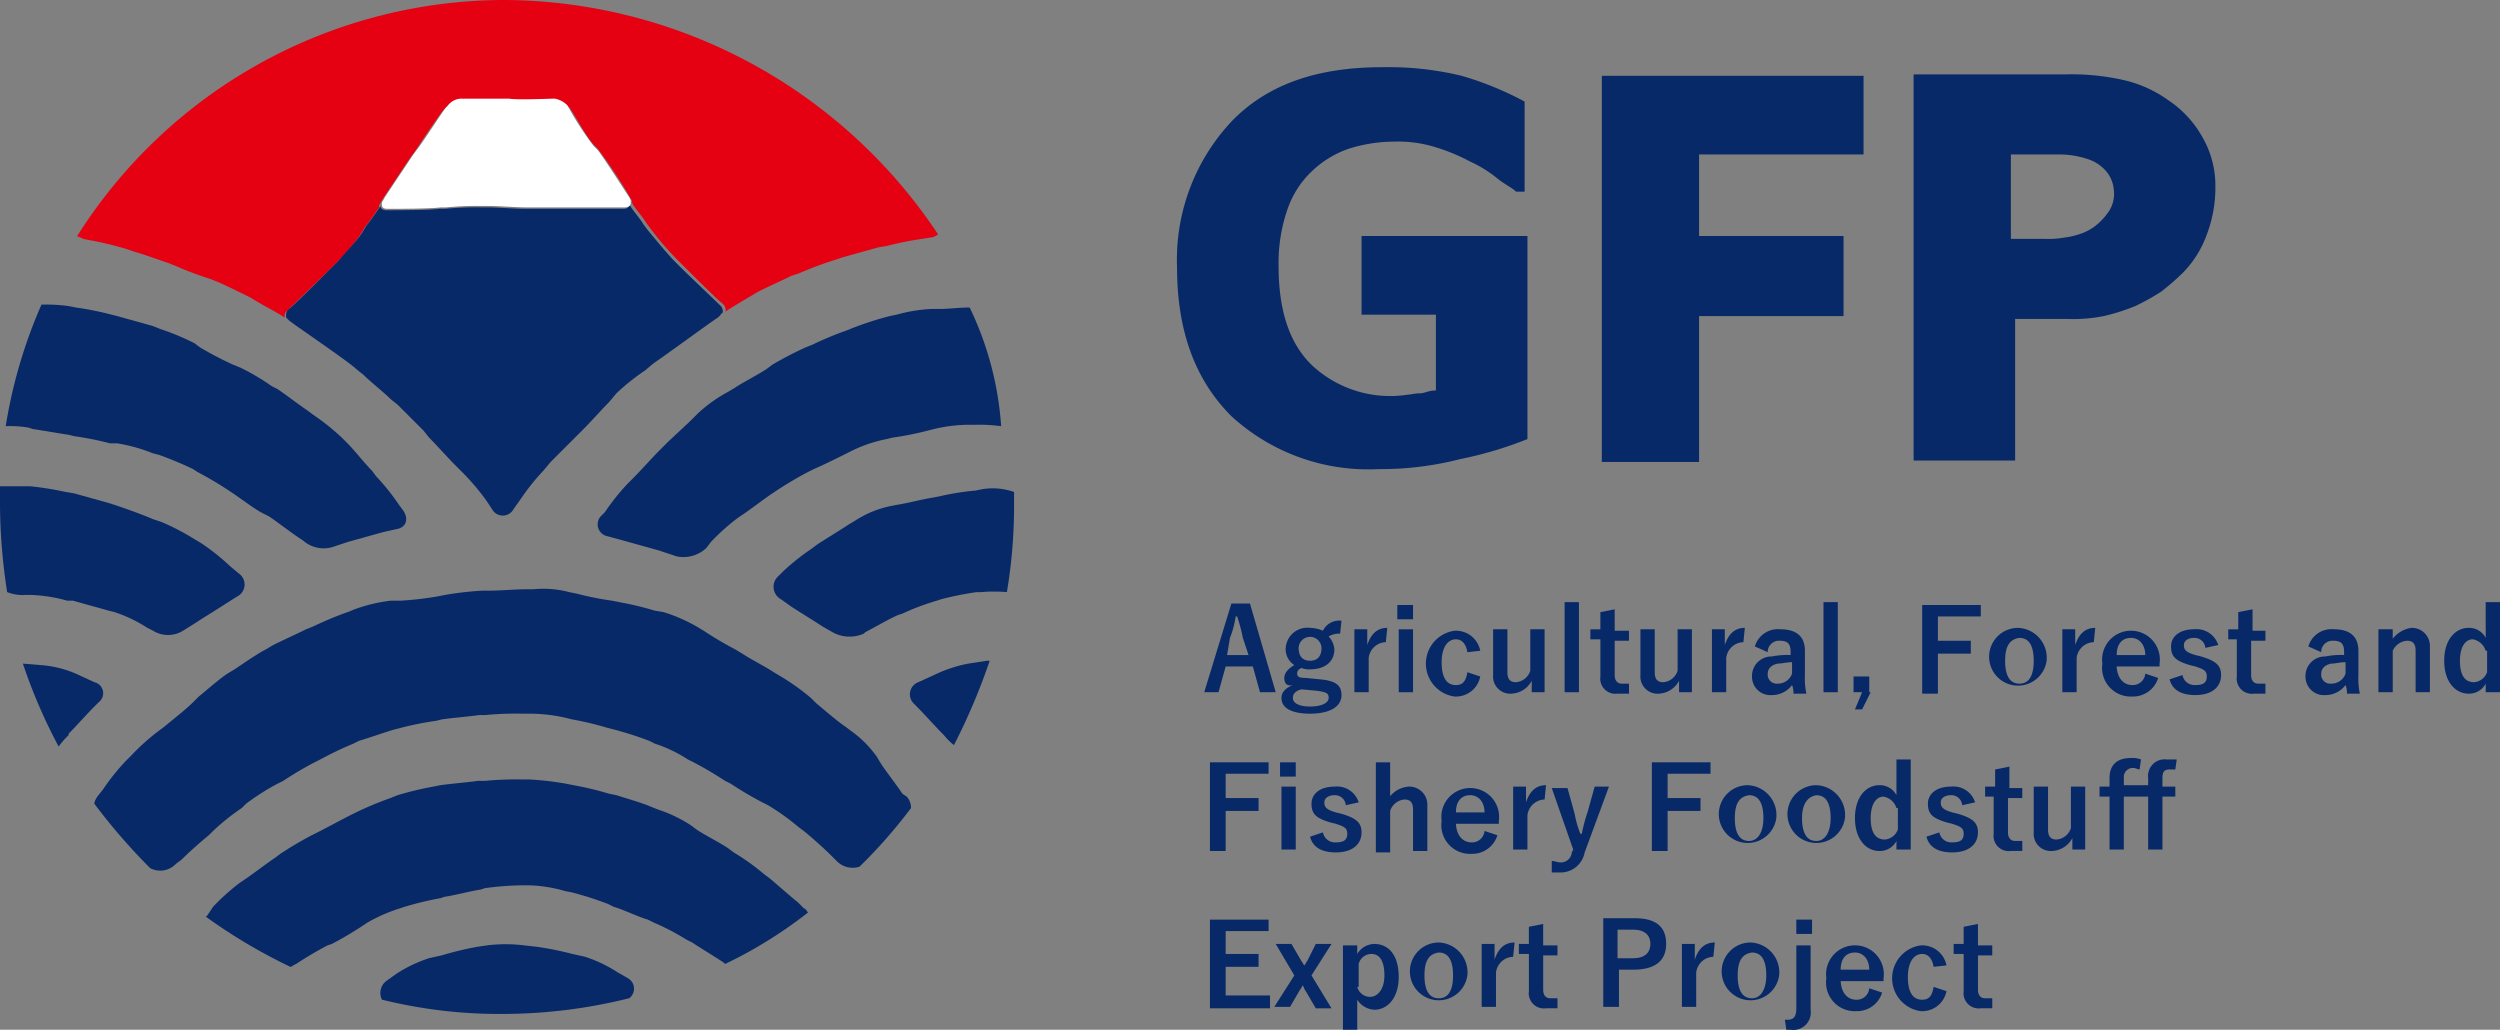 <svg xmlns="http://www.w3.org/2000/svg" width="145.667" height="60" viewBox="0 0 145.667 60">
  <rect x="0" y="0" width="145.667" height="60" fill="#808080" stroke="none"/>
  <g id="logo_en" transform="translate(-0.2)">
    <g id="グループ_5725" data-name="グループ 5725" transform="translate(0.2)">
      <g id="グループ_5724" data-name="グループ 5724" transform="translate(0 17.75)">
        <path id="パス_3790" data-name="パス 3790" d="M2.183,28.55c.583.083,1.5.25,2.083.333l.333.083a18.428,18.428,0,0,1,2.083.417H7.1a9.749,9.749,0,0,1,2.083.583l.333.083a20.353,20.353,0,0,1,2,.833l.25.167A21.077,21.077,0,0,1,13.6,32.133l.25.167c.5.333,1.25.917,1.75,1.167l.333.167c.5.333,1.25.917,1.75,1.25l.25.167a1.816,1.816,0,0,0,1.833.333l.75-.25c.583-.167,1.5-.417,2.083-.583l.75-.167c.583-.083.75-.583.417-1.083l-.25-.333A12.986,12.986,0,0,0,22.183,31.3l-.25-.333c-.417-.417-1-1.167-1.417-1.583l-.333-.333a12.986,12.986,0,0,0-1.667-1.333l-.333-.25c-.5-.333-1.25-.917-1.75-1.25L16.1,26.05a13.263,13.263,0,0,0-1.833-1.083L13.85,24.8a21.1,21.1,0,0,1-1.917-1l-.333-.25a14.377,14.377,0,0,0-2-.833l-.417-.167c-.583-.167-1.5-.417-2.083-.583l-.333-.083a18.428,18.428,0,0,0-2.083-.417l-.417-.083A9.569,9.569,0,0,0,2.683,21.3,28.952,28.952,0,0,0,.6,28.383a6.324,6.324,0,0,1,1.333.083Z" transform="translate(-0.267 -21.3)" fill="#082967"/>
        <path id="パス_3791" data-name="パス 3791" d="M4.467,50.483c.417-.417,1.083-1.167,1.5-1.583l.25-.25a.658.658,0,0,0-.25-1.167l-1.083-.5a6.337,6.337,0,0,0-2.083-.5l-1-.083h0a31.3,31.3,0,0,0,2.083,4.833,4.764,4.764,0,0,1,.583-.667Z" transform="translate(-0.467 -25.483)" fill="#082967"/>
        <path id="パス_3792" data-name="パス 3792" d="M1.7,40.333h.333a9.046,9.046,0,0,1,2.083.333H4.45c.583.167,1.5.417,2.083.583l.333.083a8.111,8.111,0,0,1,1.917.917l.333.167a1.655,1.655,0,0,0,1.75,0L11.533,42c.5-.333,1.333-.833,1.833-1.167l.667-.417a.781.781,0,0,0,.083-1.333l-.5-.417a12.986,12.986,0,0,0-1.667-1.333l-.417-.25a13.876,13.876,0,0,0-1.917-1l-.5-.167c-.583-.25-1.5-.583-2-.75L6.617,35c-.583-.167-1.5-.417-2.083-.583l-.5-.083A18.047,18.047,0,0,0,1.95,34H.2v1.083a33.921,33.921,0,0,0,.417,5.083A2.461,2.461,0,0,0,1.7,40.333Z" transform="translate(-0.2 -23.417)" fill="#082967"/>
        <path id="パス_3793" data-name="パス 3793" d="M41.217,68l-.583-.333a8.111,8.111,0,0,0-1.917-.917l-.75-.167a18.427,18.427,0,0,0-2.083-.417l-.75-.083a8.712,8.712,0,0,0-2.083,0l-.583.083a18.9,18.9,0,0,0-2.083.5l-.75.167a8.111,8.111,0,0,0-1.917.917l-.583.417a.883.883,0,0,0-.25,1.083,28.425,28.425,0,0,0,7.083.833,30.479,30.479,0,0,0,7.333-.917A.7.7,0,0,0,41.217,68Z" transform="translate(-4.633 -28.754)" fill="#082967"/>
        <path id="パス_3794" data-name="パス 3794" d="M53.883,53.11c-.333-.5-.917-1.25-1.25-1.75l-.25-.417a6.408,6.408,0,0,0-1.5-1.5l-.333-.25c-.5-.333-1.25-1-1.667-1.333l-.333-.333a13.284,13.284,0,0,0-1.75-1.25l-.417-.25c-.5-.333-1.333-.75-1.833-1.083l-.417-.25A21.078,21.078,0,0,1,42.3,43.61l-.417-.25a9.55,9.55,0,0,0-1.917-.833l-.5-.083a18.9,18.9,0,0,0-2.083-.5l-.417-.083a18.427,18.427,0,0,1-2.083-.417l-.417-.083a5.889,5.889,0,0,0-2.083-.167h-.417c-.583,0-1.583.083-2.167.083h-.417a19.169,19.169,0,0,0-2.167.25l-.417.083a19.169,19.169,0,0,1-2.167.25H24.05a9.47,9.47,0,0,0-2.083.5l-.417.167a20.354,20.354,0,0,0-2,.833l-.417.167c-.5.25-1.417.667-1.917.917l-.417.25c-.5.25-1.333.833-1.833,1.167l-.417.25c-.5.333-1.25,1-1.667,1.333l-.333.333c-.417.417-1.167,1-1.667,1.417l-.333.25A12.809,12.809,0,0,0,8.967,50.86l-.333.333A12.986,12.986,0,0,0,7.3,52.86l-.333.417c-.083.167-.167.25-.167.417a34.957,34.957,0,0,0,3.25,3.75,1.253,1.253,0,0,0,1.5-.25l.333-.25c.417-.417,1.167-1.083,1.583-1.417l.25-.25a12.986,12.986,0,0,1,1.667-1.333l.25-.25a13.7,13.7,0,0,1,1.833-1.167l.333-.167a21.077,21.077,0,0,1,1.833-1.083l.333-.167a20.025,20.025,0,0,1,1.917-.917l.333-.167c.583-.167,1.5-.5,2.083-.667l.333-.083a18.427,18.427,0,0,1,2.083-.417l.333-.083c.583-.083,1.583-.167,2.167-.25h.333a18.834,18.834,0,0,1,2.167-.083h.417a9.608,9.608,0,0,1,2.167.25l.333.083a18.9,18.9,0,0,1,2.083.5l.333.083a20.108,20.108,0,0,1,2.083.667l.333.167a8.111,8.111,0,0,1,1.917.917l.333.167A21.078,21.078,0,0,1,43.55,52.36l.333.167a21.077,21.077,0,0,0,1.833,1.083l.333.167a13.284,13.284,0,0,1,1.75,1.25l.333.25c.417.333,1.167,1,1.583,1.417l.333.333a1.3,1.3,0,0,0,1.333.333,29.342,29.342,0,0,0,3-3.417.946.946,0,0,0-.25-.667Z" transform="translate(-1.3 -24.61)" fill="#082967"/>
        <path id="パス_3795" data-name="パス 3795" d="M49.1,61.667c-.417-.333-1.167-1-1.667-1.417L47.1,60a13.283,13.283,0,0,0-1.75-1.25l-.333-.25c-.5-.333-1.333-.75-1.833-1.083l-.333-.25a8.111,8.111,0,0,0-1.917-.917l-.417-.167c-.583-.25-1.5-.5-2-.667l-.417-.083a18.9,18.9,0,0,0-2.083-.5L35.6,54.75a17.179,17.179,0,0,0-2.167-.25h-.417a18.835,18.835,0,0,0-2.167.083h-.417c-.583.083-1.583.167-2.167.25l-.417.083a18.9,18.9,0,0,0-2.083.5l-.417.167a20.355,20.355,0,0,0-2,.833l-.333.167c-.5.25-1.417.75-1.917,1l-.333.167a21.077,21.077,0,0,0-1.833,1.083l-.333.25c-.5.333-1.25.917-1.75,1.25l-.25.167a12.809,12.809,0,0,0-1.583,1.417l-.333.5L14.6,62.5a31.86,31.86,0,0,0,4.917,2.917.291.291,0,0,0,.167-.083l.167-.083a21.077,21.077,0,0,1,1.833-1.083l.25-.083A21.079,21.079,0,0,0,23.767,63l.25-.167A9.549,9.549,0,0,1,25.933,62l.25-.083a18.9,18.9,0,0,1,2.083-.5l.25-.083c.583-.083,1.5-.333,2.083-.417l.25-.083a17.6,17.6,0,0,1,2.167-.167h.417A8.378,8.378,0,0,1,35.517,61l.417.083a20.109,20.109,0,0,1,2.083.667l.333.167c.583.167,1.417.583,2,.75l.333.167a13.876,13.876,0,0,1,1.917,1l.333.167c.5.333,1.333.833,1.833,1.167l.083.083a26.066,26.066,0,0,0,4.833-3c-.083-.083-.083-.167-.25-.25Z" transform="translate(-2.6 -26.833)" fill="#082967"/>
        <path id="パス_3796" data-name="パス 3796" d="M67.219,46.367a8.065,8.065,0,0,0-2,.667l-.917.417a.756.756,0,0,0-.25,1.25l.167.167c.417.417,1.083,1.167,1.5,1.583l.083.083a3.85,3.85,0,0,0,.583.583A36.229,36.229,0,0,0,68.469,46.2H68.3Z" transform="translate(-10.803 -25.45)" fill="#082967"/>
        <path id="パス_3797" data-name="パス 3797" d="M61.5,21.583a9.046,9.046,0,0,0-2.083.333L59,22a20.109,20.109,0,0,0-2.083.667l-.417.167a20.355,20.355,0,0,0-2,.833l-.417.167a21.1,21.1,0,0,0-1.917,1l-.333.25c-.5.333-1.333.75-1.833,1.083l-.417.25a8.41,8.41,0,0,0-1.75,1.25L47.5,28c-.417.417-1.167,1.083-1.583,1.5l-.333.333c-.417.417-1.083,1.167-1.5,1.583l-.333.333a12.986,12.986,0,0,0-1.333,1.667l-.25.25a.707.707,0,0,0,.417,1.167l.917.25c.583.167,1.5.417,2.083.583l1,.333a1.934,1.934,0,0,0,1.75-.5l.25-.333a12.809,12.809,0,0,1,1.583-1.417l.25-.167c.5-.333,1.25-.917,1.75-1.25l.25-.167a21.077,21.077,0,0,1,1.833-1.083l.333-.167C55.166,30.667,56,30.25,56.5,30l.333-.167a8.065,8.065,0,0,1,2-.667l.333-.083a18.428,18.428,0,0,0,2.083-.417l.333-.083a8.9,8.9,0,0,1,2.083-.25H64a9.57,9.57,0,0,1,1.5.083A18.872,18.872,0,0,0,63.666,21.5c-.583,0-1.25.083-1.667.083Z" transform="translate(-7.166 -21.333)" fill="#082967"/>
        <path id="パス_3798" data-name="パス 3798" d="M66.463,34.19l-.417.083a15.554,15.554,0,0,0-2.083.333l-.417.083c-.583.083-1.5.333-2.083.417l-.417.083a6,6,0,0,0-2,.833l-.417.25c-.5.333-1.333.833-1.833,1.167l-.333.25A12.987,12.987,0,0,0,54.8,39.023l-.25.25a.827.827,0,0,0,.167,1.333l.583.417c.5.333,1.333.833,1.833,1.167l.583.333a2.036,2.036,0,0,0,1.833.083l.083-.083c.5-.25,1.333-.75,1.917-1l.25-.083a14.191,14.191,0,0,1,2-.75l.25-.083a18.427,18.427,0,0,1,2.083-.417h.25a9,9,0,0,1,1.5,0,30.478,30.478,0,0,0,.417-4.75V34.357A3.721,3.721,0,0,0,66.463,34.19Z" transform="translate(-9.213 -23.44)" fill="#082967"/>
      </g>
      <path id="パス_3799" data-name="パス 3799" d="M30.517,0A29.485,29.485,0,0,0,5.6,13.75c.083.083.25.083.333.167L6.35,14a18.9,18.9,0,0,1,2.083.5l.5.167c.583.167,1.5.5,2,.667l.417.167a19.5,19.5,0,0,0,2,.75l.417.167c.583.25,1.417.667,1.917.917l.417.25c.417.25,1.083.583,1.583.917,0-.167,0-.25.083-.333l.083-.083c.167-.167,2.167-2.083,2.583-2.5l.333-.333A12.185,12.185,0,0,0,22.1,13.667l.25-.417a14.137,14.137,0,0,0,.833-1.167.306.306,0,0,1,.083-.25l.083-.167,1.667-2.5.25-.333c.333-.5,1.5-2.25,1.667-2.417l.083-.083a1.448,1.448,0,0,1,.917-.5h.083a24.875,24.875,0,0,1,2.5,0h2.917a.994.994,0,0,1,.75.417h.083c.167.167,1,1.75,1.417,2.167l.25.25a31.406,31.406,0,0,1,1.833,2.75l.083.167a.306.306,0,0,1,.083.25c.25.417.583.75.833,1.167l.25.333A16.664,16.664,0,0,0,40.6,15.167l.333.333c.417.417,2.083,2.083,2.25,2.167l.083.083c.083.083.167.333.083.417.5-.333,1.083-.667,1.5-.917l.417-.25c.5-.25,1.417-.667,1.917-.917l.5-.167a19.5,19.5,0,0,1,2-.75l.5-.167c.583-.167,1.5-.417,2.083-.583l.5-.083a18.428,18.428,0,0,1,2.083-.417l.5-.083c.167,0,.25-.083.417-.167A30.525,30.525,0,0,0,30.517,0Z" transform="translate(-1.1)" fill="#e50012"/>
      <path id="パス_3800" data-name="パス 3800" d="M45.533,20.217l-.083-.083c-.167-.167-1.833-1.75-2.25-2.167l-.333-.333C42.45,17.217,41.7,16.3,41.283,15.8l-.25-.333c-.25-.417-.583-.75-.833-1.167,0,.167-.167.25-.333.25h-5.75c-.583,0-1.583-.083-2.167-.083h-.333a18.835,18.835,0,0,0-2.167.083h-.333c-.583.083-2.583.083-2.833.083h-.25c-.167,0-.333-.083-.333-.25a14.136,14.136,0,0,1-.833,1.167l-.25.417c-.333.5-1,1.167-1.333,1.583l-.333.333c-.417.417-2.417,2.417-2.583,2.5l-.083.083a.5.5,0,0,0-.083.333c0,.083,0,.083.083.167l.083.083c.167.167,3.5,2.417,3.917,2.833l.417.333c.417.417,1.167,1,1.583,1.417l.417.333,1.5,1.5.333.417c.417.417,1.083,1.167,1.5,1.583l.417.417a13.6,13.6,0,0,1,1.417,1.667l.333.5a.708.708,0,0,0,1.25,0l.417-.583A12.986,12.986,0,0,1,35.2,29.8l.417-.5,1.5-1.5.417-.417c.417-.417,1.083-1.167,1.5-1.583l.417-.5a12.986,12.986,0,0,1,1.667-1.333l.5-.417c.5-.333,3.583-2.583,3.75-2.667l.167-.167a.082.082,0,0,1,.083-.083C45.7,20.55,45.617,20.3,45.533,20.217Z" transform="translate(-3.533 -2.383)" fill="#082967"/>
      <path id="パス_3801" data-name="パス 3801" d="M41.4,12.817l-.083-.167c-.167-.25-1.5-2.333-1.833-2.75l-.25-.25a18.826,18.826,0,0,1-1.417-2.167l-.083-.167a1.353,1.353,0,0,0-.75-.417H36.9c-.25,0-2.083.083-2.583,0H31.483a.994.994,0,0,0-.75.417L30.65,7.4c-.167.167-1.333,2-1.667,2.417l-.25.333-1.667,2.5-.083.167a.306.306,0,0,0-.083.25c0,.167.083.25.333.25h.25c.333,0,2.25,0,2.833-.083h.333a18.835,18.835,0,0,1,2.167-.083h.333c.583,0,1.583.083,2.167.083h5.75c.167,0,.333-.083.333-.25C41.4,12.983,41.4,12.9,41.4,12.817Z" transform="translate(-4.65 -1.15)" fill="#fff"/>
    </g>
    <g id="グループ_5732" data-name="グループ 5732" transform="translate(68.783 3.917)">
      <g id="グループ_5729" data-name="グループ 5729">
        <g id="グループ_5728" data-name="グループ 5728">
          <g id="グループ_5727" data-name="グループ 5727">
            <g id="グループ_5726" data-name="グループ 5726">
              <path id="パス_3802" data-name="パス 3802" d="M102.917,26.367A22.424,22.424,0,0,1,99,27.533a18.536,18.536,0,0,1-4.75.583,11.8,11.8,0,0,1-8.583-3.083C83.583,22.95,82.5,20.117,82.5,16.367a11.777,11.777,0,0,1,3.167-8.5c2.083-2.167,5-3.167,8.75-3.167a18.138,18.138,0,0,1,4.667.5,18.913,18.913,0,0,1,3.667,1.5v5.25h-.5c-.25-.25-.667-.417-1.167-.833a7.26,7.26,0,0,0-1.5-.917,11.1,11.1,0,0,0-2-.833,7.375,7.375,0,0,0-2.417-.333A8.944,8.944,0,0,0,92.5,9.45a5.88,5.88,0,0,0-2.167,1.333,5.5,5.5,0,0,0-1.417,2.25,9.515,9.515,0,0,0-.5,3.25c0,2.667.667,4.583,2,5.833a6.677,6.677,0,0,0,5.5,1.667c.167,0,.417-.083.75-.083.25,0,.5-.167.917-.167V19.117H93.25V14.533h9.667Z" transform="translate(-82.5 -4.7)" fill="#082967"/>
              <path id="パス_3803" data-name="パス 3803" d="M127.45,9.883h-9.583v4.75h8.417V19.3h-8.417v8.5H112.2V5.3h15.25Z" transform="translate(-87.45 -4.8)" fill="#082967"/>
              <path id="パス_3804" data-name="パス 3804" d="M151.583,11.783a7.659,7.659,0,0,1-.5,2.75,6.118,6.118,0,0,1-1.417,2.25,14.488,14.488,0,0,1-1.25,1.083,13.483,13.483,0,0,1-1.5.833,11.8,11.8,0,0,1-1.833.583,9.148,9.148,0,0,1-2.167.167h-3V27.7H134V5.2h8.833a13.96,13.96,0,0,1,3.417.333A7.262,7.262,0,0,1,148.833,6.7a6.241,6.241,0,0,1,2,2.167A5.63,5.63,0,0,1,151.583,11.783Zm-5.917.167a1.9,1.9,0,0,0-.5-1.167,2.393,2.393,0,0,0-1.083-.667,5.233,5.233,0,0,0-1.583-.25h-2.833v4.917h1.917a5.518,5.518,0,0,0,1.25-.083,4.4,4.4,0,0,0,1-.25,3,3,0,0,0,.75-.417,3.661,3.661,0,0,0,.833-.917A1.844,1.844,0,0,0,145.667,11.95Z" transform="translate(-91.083 -4.783)" fill="#082967"/>
            </g>
          </g>
        </g>
      </g>
      <g id="グループ_5731" data-name="グループ 5731" transform="translate(1.583 31.167)">
        <g id="グループ_5730" data-name="グループ 5730">
          <path id="パス_3805" data-name="パス 3805" d="M88.567,47.367H87.65l-.417-1.5H85.65l-.417,1.5H84.4L85.983,42.2h1.083ZM86.65,44.2a9.424,9.424,0,0,0-.333-1.25h-.083A5.482,5.482,0,0,1,85.9,44.2l-.167,1h1.25Z" transform="translate(-84.4 -42.117)" fill="#082967"/>
          <path id="パス_3806" data-name="パス 3806" d="M93.217,44.15a1.291,1.291,0,0,0-.667.167,1.241,1.241,0,0,1,.333.75c0,.75-.583,1.167-1.417,1.167a1.057,1.057,0,0,1-.5-.083c-.167.083-.25.167-.25.333s.083.25.5.25l.833.083c1,.083,1.25.417,1.25.917,0,.667-.667,1.083-1.833,1.083-1.083,0-1.667-.333-1.667-.917,0-.333.25-.583.667-.75-.333.083-.5-.083-.5-.417,0-.25.167-.5.583-.75a1.091,1.091,0,0,1-.5-1,1.265,1.265,0,0,1,1.417-1.167,1.99,1.99,0,0,1,.75.167A1.057,1.057,0,0,1,93.3,43.4Zm-2.25,3.25q-.5.125-.5.5c0,.333.417.5,1,.5.75,0,1.083-.25,1.083-.5s-.083-.333-.667-.417ZM90.8,44.983c0,.5.25.75.667.75s.667-.25.667-.75a.667.667,0,0,0-1.333,0Z" transform="translate(-85.3 -42.317)" fill="#082967"/>
          <path id="パス_3807" data-name="パス 3807" d="M96.733,44.733a1.037,1.037,0,0,0-1,.917v2H94.9V43.983h.75V44.9c.25-.75.667-1,1.167-1Z" transform="translate(-86.15 -42.4)" fill="#082967"/>
          <path id="パス_3808" data-name="パス 3808" d="M98.817,43.133H97.9V42.3h.917Zm0,4.25h-.833V43.717h.833Z" transform="translate(-86.65 -42.133)" fill="#082967"/>
          <path id="パス_3809" data-name="パス 3809" d="M102.317,45.35c-.083-.5-.333-.75-.667-.75-.5,0-.833.5-.833,1.333s.25,1.333.833,1.333c.417,0,.583-.25.667-.75l.75.25a1.445,1.445,0,0,1-1.5,1.167,1.935,1.935,0,0,1,0-3.833,1.445,1.445,0,0,1,1.5,1.167Z" transform="translate(-86.983 -42.433)" fill="#082967"/>
          <path id="パス_3810" data-name="パス 3810" d="M107.683,47.667h-.833V47a1.411,1.411,0,0,1-1.167.75,1,1,0,0,1-1.083-1.083V44h.833v2.5c0,.417.167.583.5.583a.958.958,0,0,0,.833-.667V44h.833v3.667Z" transform="translate(-87.767 -42.417)" fill="#082967"/>
          <path id="パス_3811" data-name="パス 3811" d="M110.433,47.35H109.6V42.1h.833Z" transform="translate(-88.6 -42.1)" fill="#082967"/>
          <path id="パス_3812" data-name="パス 3812" d="M112.817,43.85h.833v.583h-.833v2c0,.333.167.5.417.5h.417v.583h-.667a.884.884,0,0,1-1-1V44.35H111.4v-.583h.583v-1l.833-.167Z" transform="translate(-88.9 -42.183)" fill="#082967"/>
          <path id="パス_3813" data-name="パス 3813" d="M117.983,47.667h-.833V47a1.411,1.411,0,0,1-1.167.75,1,1,0,0,1-1.083-1.083V44h.833v2.5c0,.417.167.583.5.583a.958.958,0,0,0,.833-.667V44h.833v3.667Z" transform="translate(-89.483 -42.417)" fill="#082967"/>
          <path id="パス_3814" data-name="パス 3814" d="M121.733,44.733a1.037,1.037,0,0,0-1,.917v2H119.9V43.983h.75V44.9c.25-.75.667-1,1.167-1Z" transform="translate(-90.317 -42.4)" fill="#082967"/>
          <path id="パス_3815" data-name="パス 3815" d="M122.867,45a1.4,1.4,0,0,1,1.5-1c.917,0,1.417.417,1.417,1.25v1.417a4.4,4.4,0,0,0,.083,1.083h-.75a1.238,1.238,0,0,0-.083-.5,1.458,1.458,0,0,1-1.167.583A1.073,1.073,0,0,1,122.7,46.75a1.137,1.137,0,0,1,1.167-1.167,4.4,4.4,0,0,1,1.083-.083v-.167c0-.5-.167-.667-.667-.667a.657.657,0,0,0-.667.667Zm2.167.917c-.333,0-.583.083-.833.083-.417.083-.583.333-.583.583a.526.526,0,0,0,.583.583.868.868,0,0,0,.833-.583Z" transform="translate(-90.783 -42.417)" fill="#082967"/>
          <path id="パス_3816" data-name="パス 3816" d="M128.533,47.35H127.7V42.1h.833Z" transform="translate(-91.617 -42.1)" fill="#082967"/>
          <path id="パス_3817" data-name="パス 3817" d="M130.8,48.217l-.5,1h-.417l.417-1h-.5V47.3h.917v.917Z" transform="translate(-91.967 -42.967)" fill="#082967"/>
          <path id="パス_3818" data-name="パス 3818" d="M138.017,42.967h-2.5v1.417h1.917v.75h-1.917v2.333H134.6V42.3h3.417Z" transform="translate(-92.767 -42.133)" fill="#082967"/>
          <path id="パス_3819" data-name="パス 3819" d="M142.633,45.817a1.683,1.683,0,1,1-1.667-1.917A1.74,1.74,0,0,1,142.633,45.817Zm-2.417,0c0,.833.25,1.333.833,1.333s.833-.5.833-1.333-.25-1.333-.833-1.333C140.467,44.567,140.217,44.983,140.217,45.817Z" transform="translate(-93.55 -42.4)" fill="#082967"/>
          <path id="パス_3820" data-name="パス 3820" d="M146.233,44.733a1.037,1.037,0,0,0-1,.917v2H144.4V43.983h.75V44.9c.25-.75.667-1,1.167-1Z" transform="translate(-94.4 -42.4)" fill="#082967"/>
          <path id="パス_3821" data-name="パス 3821" d="M148.033,46.1c0,.667.333,1.167.917,1.167a.73.73,0,0,0,.75-.667l.75.25a1.526,1.526,0,0,1-1.5,1.083,1.672,1.672,0,0,1-1.75-1.917,1.683,1.683,0,1,1,3.333,0v.167h-2.5Zm1.667-.583c0-.583-.333-1-.833-1s-.833.333-.833,1Z" transform="translate(-94.867 -42.433)" fill="#082967"/>
          <path id="パス_3822" data-name="パス 3822" d="M153.983,45.083a.635.635,0,0,0-.667-.583c-.333,0-.583.167-.583.417s.083.417.667.583l.333.083c.833.25,1.167.5,1.167,1.083,0,.667-.5,1.167-1.5,1.167-.75,0-1.333-.25-1.5-.917l.75-.25a.713.713,0,0,0,.75.583c.5,0,.667-.167.667-.5s-.167-.417-.667-.583l-.333-.083c-.833-.25-1.083-.5-1.083-1.083s.5-1,1.333-1a1.322,1.322,0,0,1,1.417.917Z" transform="translate(-95.65 -42.417)" fill="#082967"/>
          <path id="パス_3823" data-name="パス 3823" d="M157.333,43.85h.833v.583h-.833v2c0,.333.167.5.417.5h.417v.583H157.5a.884.884,0,0,1-1-1V44.35H156v-.583h.583v-1l.833-.167v1.25Z" transform="translate(-96.333 -42.183)" fill="#082967"/>
          <path id="パス_3824" data-name="パス 3824" d="M161.567,45a1.4,1.4,0,0,1,1.5-1c.917,0,1.417.417,1.417,1.25v1.417a4.4,4.4,0,0,0,.083,1.083h-.75a1.239,1.239,0,0,0-.083-.5,1.458,1.458,0,0,1-1.167.583A1.073,1.073,0,0,1,161.4,46.75a1.137,1.137,0,0,1,1.167-1.167,4.4,4.4,0,0,1,1.083-.083v-.167c0-.5-.167-.667-.667-.667a.657.657,0,0,0-.667.667Zm2.167.917c-.333,0-.583.083-.833.083-.417.083-.583.333-.583.583a.526.526,0,0,0,.583.583.868.868,0,0,0,.833-.583Z" transform="translate(-97.233 -42.417)" fill="#082967"/>
          <path id="パス_3825" data-name="パス 3825" d="M167.25,44.65a1.685,1.685,0,0,1,1.167-.75,1.05,1.05,0,0,1,1.083,1.083V47.65h-.833V45.233c0-.417-.167-.583-.5-.583a1,1,0,0,0-.833.583V47.65H166.5V43.983h.833v.667Z" transform="translate(-98.083 -42.4)" fill="#082967"/>
          <path id="パス_3826" data-name="パス 3826" d="M174.35,47.35h-.833v-.5a1.088,1.088,0,0,1-1,.583c-.75,0-1.417-.667-1.417-1.917s.667-1.917,1.417-1.917a1.088,1.088,0,0,1,1,.583V42.1h.833Zm-.833-2.417a.964.964,0,0,0-.75-.667c-.417,0-.75.417-.75,1.25,0,.917.333,1.25.833,1.25a.89.89,0,0,0,.75-.583v-1.25Z" transform="translate(-98.85 -42.1)" fill="#082967"/>
          <path id="パス_3827" data-name="パス 3827" d="M88.217,53.967h-2.5v1.417h1.917v.75H85.717v2.333H84.8V53.3h3.417Z" transform="translate(-84.467 -43.967)" fill="#082967"/>
          <path id="パス_3828" data-name="パス 3828" d="M90.617,54.133H89.7V53.3h.917Zm0,4.25h-.833V54.717h.833Z" transform="translate(-85.283 -43.967)" fill="#082967"/>
          <path id="パス_3829" data-name="パス 3829" d="M93.883,56.083a.635.635,0,0,0-.667-.583c-.333,0-.583.167-.583.417s.083.417.667.583l.333.083c.833.25,1.167.5,1.167,1.083,0,.667-.5,1.167-1.5,1.167-.75,0-1.333-.25-1.5-.917l.75-.25a.713.713,0,0,0,.75.583c.5,0,.667-.167.667-.5s-.167-.417-.667-.583l-.333-.083c-.833-.25-1.083-.5-1.083-1.083s.5-1,1.333-1a1.322,1.322,0,0,1,1.417.917Z" transform="translate(-85.633 -44.25)" fill="#082967"/>
          <path id="パス_3830" data-name="パス 3830" d="M97.15,55.383a1.561,1.561,0,0,1,1.167-.667A1.05,1.05,0,0,1,99.4,55.8v2.667h-.833V56.05c0-.417-.167-.583-.5-.583a.958.958,0,0,0-.833.667V58.55H96.4V53.3h.833v2.083Z" transform="translate(-86.4 -43.967)" fill="#082967"/>
          <path id="パス_3831" data-name="パス 3831" d="M101.833,57.1c0,.667.333,1.167.917,1.167a.73.73,0,0,0,.75-.667l.75.25a1.526,1.526,0,0,1-1.5,1.083A1.672,1.672,0,0,1,101,57.017a1.683,1.683,0,1,1,3.333,0v.167h-2.5Zm1.667-.583c0-.583-.333-1-.833-1s-.833.333-.833,1Z" transform="translate(-87.167 -44.267)" fill="#082967"/>
          <path id="パス_3832" data-name="パス 3832" d="M107.833,55.733a1.037,1.037,0,0,0-1,.917v2H106V54.983h.75V55.9c.25-.75.667-1,1.167-1Z" transform="translate(-88 -44.233)" fill="#082967"/>
          <path id="パス_3833" data-name="パス 3833" d="M110.617,58.833a1.427,1.427,0,0,1-1.5,1.167H108.7v-.667c.167,0,.333.083.5.083a.635.635,0,0,0,.667-.583l.083-.167-1.25-3.583h.917l.417,1.5a6.138,6.138,0,0,0,.333,1.167h.083a9.424,9.424,0,0,1,.333-1.25L111.2,55h.833Z" transform="translate(-88.45 -44.25)" fill="#082967"/>
          <path id="パス_3834" data-name="パス 3834" d="M119.117,53.967h-2.5v1.417h1.917v.75h-1.917v2.333H115.7V53.3h3.417Z" transform="translate(-89.617 -43.967)" fill="#082967"/>
          <path id="パス_3835" data-name="パス 3835" d="M123.733,56.817a1.683,1.683,0,1,1-1.667-1.917A1.74,1.74,0,0,1,123.733,56.817Zm-2.417,0c0,.833.25,1.333.833,1.333.5,0,.833-.5.833-1.333s-.25-1.333-.833-1.333C121.567,55.567,121.317,55.983,121.317,56.817Z" transform="translate(-90.4 -44.233)" fill="#082967"/>
          <path id="パス_3836" data-name="パス 3836" d="M128.533,56.817a1.683,1.683,0,1,1-1.667-1.917A1.74,1.74,0,0,1,128.533,56.817Zm-2.5,0c0,.833.25,1.333.833,1.333.5,0,.833-.5.833-1.333s-.25-1.333-.833-1.333C126.367,55.567,126.033,55.983,126.033,56.817Z" transform="translate(-91.2 -44.233)" fill="#082967"/>
          <path id="パス_3837" data-name="パス 3837" d="M133.15,58.35h-.833v-.5a1.088,1.088,0,0,1-1,.583c-.75,0-1.417-.667-1.417-1.917s.667-1.917,1.417-1.917a1.088,1.088,0,0,1,1,.583V53.1h.833Zm-.833-2.417a.964.964,0,0,0-.75-.667c-.417,0-.75.417-.75,1.25,0,.917.333,1.25.833,1.25a.89.89,0,0,0,.75-.583v-1.25Z" transform="translate(-91.983 -43.933)" fill="#082967"/>
          <path id="パス_3838" data-name="パス 3838" d="M136.983,56.083a.635.635,0,0,0-.667-.583c-.333,0-.583.167-.583.417s.083.417.667.583l.333.083c.833.25,1.167.5,1.167,1.083,0,.667-.5,1.167-1.5,1.167-.75,0-1.333-.25-1.5-.917l.75-.25a.713.713,0,0,0,.75.583c.5,0,.667-.167.667-.5s-.167-.417-.667-.583l-.333-.083c-.833-.25-1.083-.5-1.083-1.083s.5-1,1.333-1a1.322,1.322,0,0,1,1.417.917Z" transform="translate(-92.817 -44.25)" fill="#082967"/>
          <path id="パス_3839" data-name="パス 3839" d="M140.333,54.85h.833v.583h-.833v2c0,.333.167.5.417.5h.417v.583H140.5a.884.884,0,0,1-1-1V55.35H139v-.583h.583v-1l.833-.167v1.25Z" transform="translate(-93.5 -44.017)" fill="#082967"/>
          <path id="パス_3840" data-name="パス 3840" d="M145.483,58.667h-.833V58a1.411,1.411,0,0,1-1.167.75,1,1,0,0,1-1.083-1.083V55h.833v2.5c0,.417.167.583.5.583a.958.958,0,0,0,.833-.667V55h.833v3.667Z" transform="translate(-94.067 -44.25)" fill="#082967"/>
          <path id="パス_3841" data-name="パス 3841" d="M149.833,54.75v-.583a.968.968,0,0,1,1.083-1.083h.583l-.083.583h-.333c-.333,0-.417.167-.417.5v.5h.75v.583h-.75v3.083h-.833V55.25h-1.417v3.083h-.833V55.25H147v-.583h.583v-.5c0-.75.417-1.167,1.25-1.167a1.418,1.418,0,0,1,.583.083l-.083.583c-.083,0-.25-.083-.333-.083a.526.526,0,0,0-.583.583v.417h1.417Z" transform="translate(-94.833 -43.917)" fill="#082967"/>
          <path id="パス_3842" data-name="パス 3842" d="M88.217,64.967h-2.5V66.3h1.917v.75H85.717v1.667H88.3v.75H84.8V64.3h3.417Z" transform="translate(-84.467 -45.8)" fill="#082967"/>
          <path id="パス_3843" data-name="パス 3843" d="M91.467,67.833l1.167,1.917h-.917l-.583-1c-.083-.083-.083-.167-.167-.333-.083.083-.083.167-.167.25l-.583,1H89.3l1.167-1.833L89.383,66H90.3l.583,1c.083.083.083.167.167.25.083-.083.083-.167.167-.25l.5-1h.917Z" transform="translate(-85.217 -46.083)" fill="#082967"/>
          <path id="パス_3844" data-name="パス 3844" d="M94.933,66.583a1.179,1.179,0,0,1,1-.583c.833,0,1.417.667,1.417,1.917s-.667,1.917-1.417,1.917a1.271,1.271,0,0,1-1-.583V71H94.1V66.083h.833Zm0,1.917a.773.773,0,0,0,.75.583c.417,0,.833-.417.833-1.25,0-.917-.333-1.25-.75-1.25a.773.773,0,0,0-.75.583V68.5Z" transform="translate(-86.017 -46.083)" fill="#082967"/>
          <path id="パス_3845" data-name="パス 3845" d="M102.133,67.817a1.683,1.683,0,1,1-1.667-1.917A1.74,1.74,0,0,1,102.133,67.817Zm-2.5,0c0,.833.25,1.333.833,1.333s.833-.5.833-1.333-.25-1.333-.833-1.333C99.883,66.567,99.633,66.983,99.633,67.817Z" transform="translate(-86.8 -46.067)" fill="#082967"/>
          <path id="パス_3846" data-name="パス 3846" d="M105.633,66.733a1.037,1.037,0,0,0-1,.917v2H103.8V65.983h.75V66.9c.25-.75.667-1,1.167-1Z" transform="translate(-87.633 -46.067)" fill="#082967"/>
          <path id="パス_3847" data-name="パス 3847" d="M107.817,65.85h.833v.583h-.833v2c0,.333.167.5.417.5h.417v.583h-.667a.884.884,0,0,1-1-1V66.35H106.4v-.583h.583v-1l.833-.167Z" transform="translate(-88.067 -45.85)" fill="#082967"/>
          <path id="パス_3848" data-name="パス 3848" d="M114.133,64.2c1.25,0,1.833.5,1.833,1.5s-.667,1.5-1.917,1.5h-.833v2.167H112.3V64.2h1.833Zm-.917,2.333h.833c.667,0,1-.333,1-.833s-.333-.833-1-.833h-.917v1.667Z" transform="translate(-89.05 -45.783)" fill="#082967"/>
          <path id="パス_3849" data-name="パス 3849" d="M119.633,66.733a1.037,1.037,0,0,0-1,.917v2H117.8V65.983h.75V66.9c.25-.75.667-1,1.167-1Z" transform="translate(-89.967 -46.067)" fill="#082967"/>
          <path id="パス_3850" data-name="パス 3850" d="M123.933,67.817a1.683,1.683,0,1,1-1.667-1.917A1.74,1.74,0,0,1,123.933,67.817Zm-2.417,0c0,.833.25,1.333.833,1.333.5,0,.833-.5.833-1.333s-.25-1.333-.833-1.333C121.767,66.567,121.517,66.983,121.517,67.817Z" transform="translate(-90.433 -46.067)" fill="#082967"/>
          <path id="パス_3851" data-name="パス 3851" d="M126.5,69.55a1.02,1.02,0,0,1-1.167,1.167h-.25L125,70.133h.167c.333,0,.5-.167.5-.667V65.8h.833Zm.083-4.417h-.917V64.3h.917Z" transform="translate(-91.167 -45.8)" fill="#082967"/>
          <path id="パス_3852" data-name="パス 3852" d="M128.733,68.1c0,.667.333,1.167.917,1.167a.73.73,0,0,0,.75-.667l.75.25a1.526,1.526,0,0,1-1.5,1.083,1.672,1.672,0,0,1-1.75-1.917,1.683,1.683,0,1,1,3.333,0v.167h-2.5Zm1.667-.583c0-.583-.333-1-.833-1s-.833.333-.833,1Z" transform="translate(-91.65 -46.1)" fill="#082967"/>
          <path id="パス_3853" data-name="パス 3853" d="M134.917,67.35c-.083-.5-.333-.75-.667-.75-.5,0-.833.5-.833,1.333s.25,1.333.833,1.333c.417,0,.583-.25.667-.75l.75.25a1.445,1.445,0,0,1-1.5,1.167,1.935,1.935,0,0,1,0-3.833,1.445,1.445,0,0,1,1.5,1.167Z" transform="translate(-92.417 -46.1)" fill="#082967"/>
          <path id="パス_3854" data-name="パス 3854" d="M138.217,65.85h.833v.583h-.833v2c0,.333.167.5.417.5h.417v.583h-.667a.884.884,0,0,1-1-1V66.35H136.8v-.583h.583v-1l.833-.167Z" transform="translate(-93.133 -45.85)" fill="#082967"/>
        </g>
      </g>
    </g>
  </g>
</svg>
